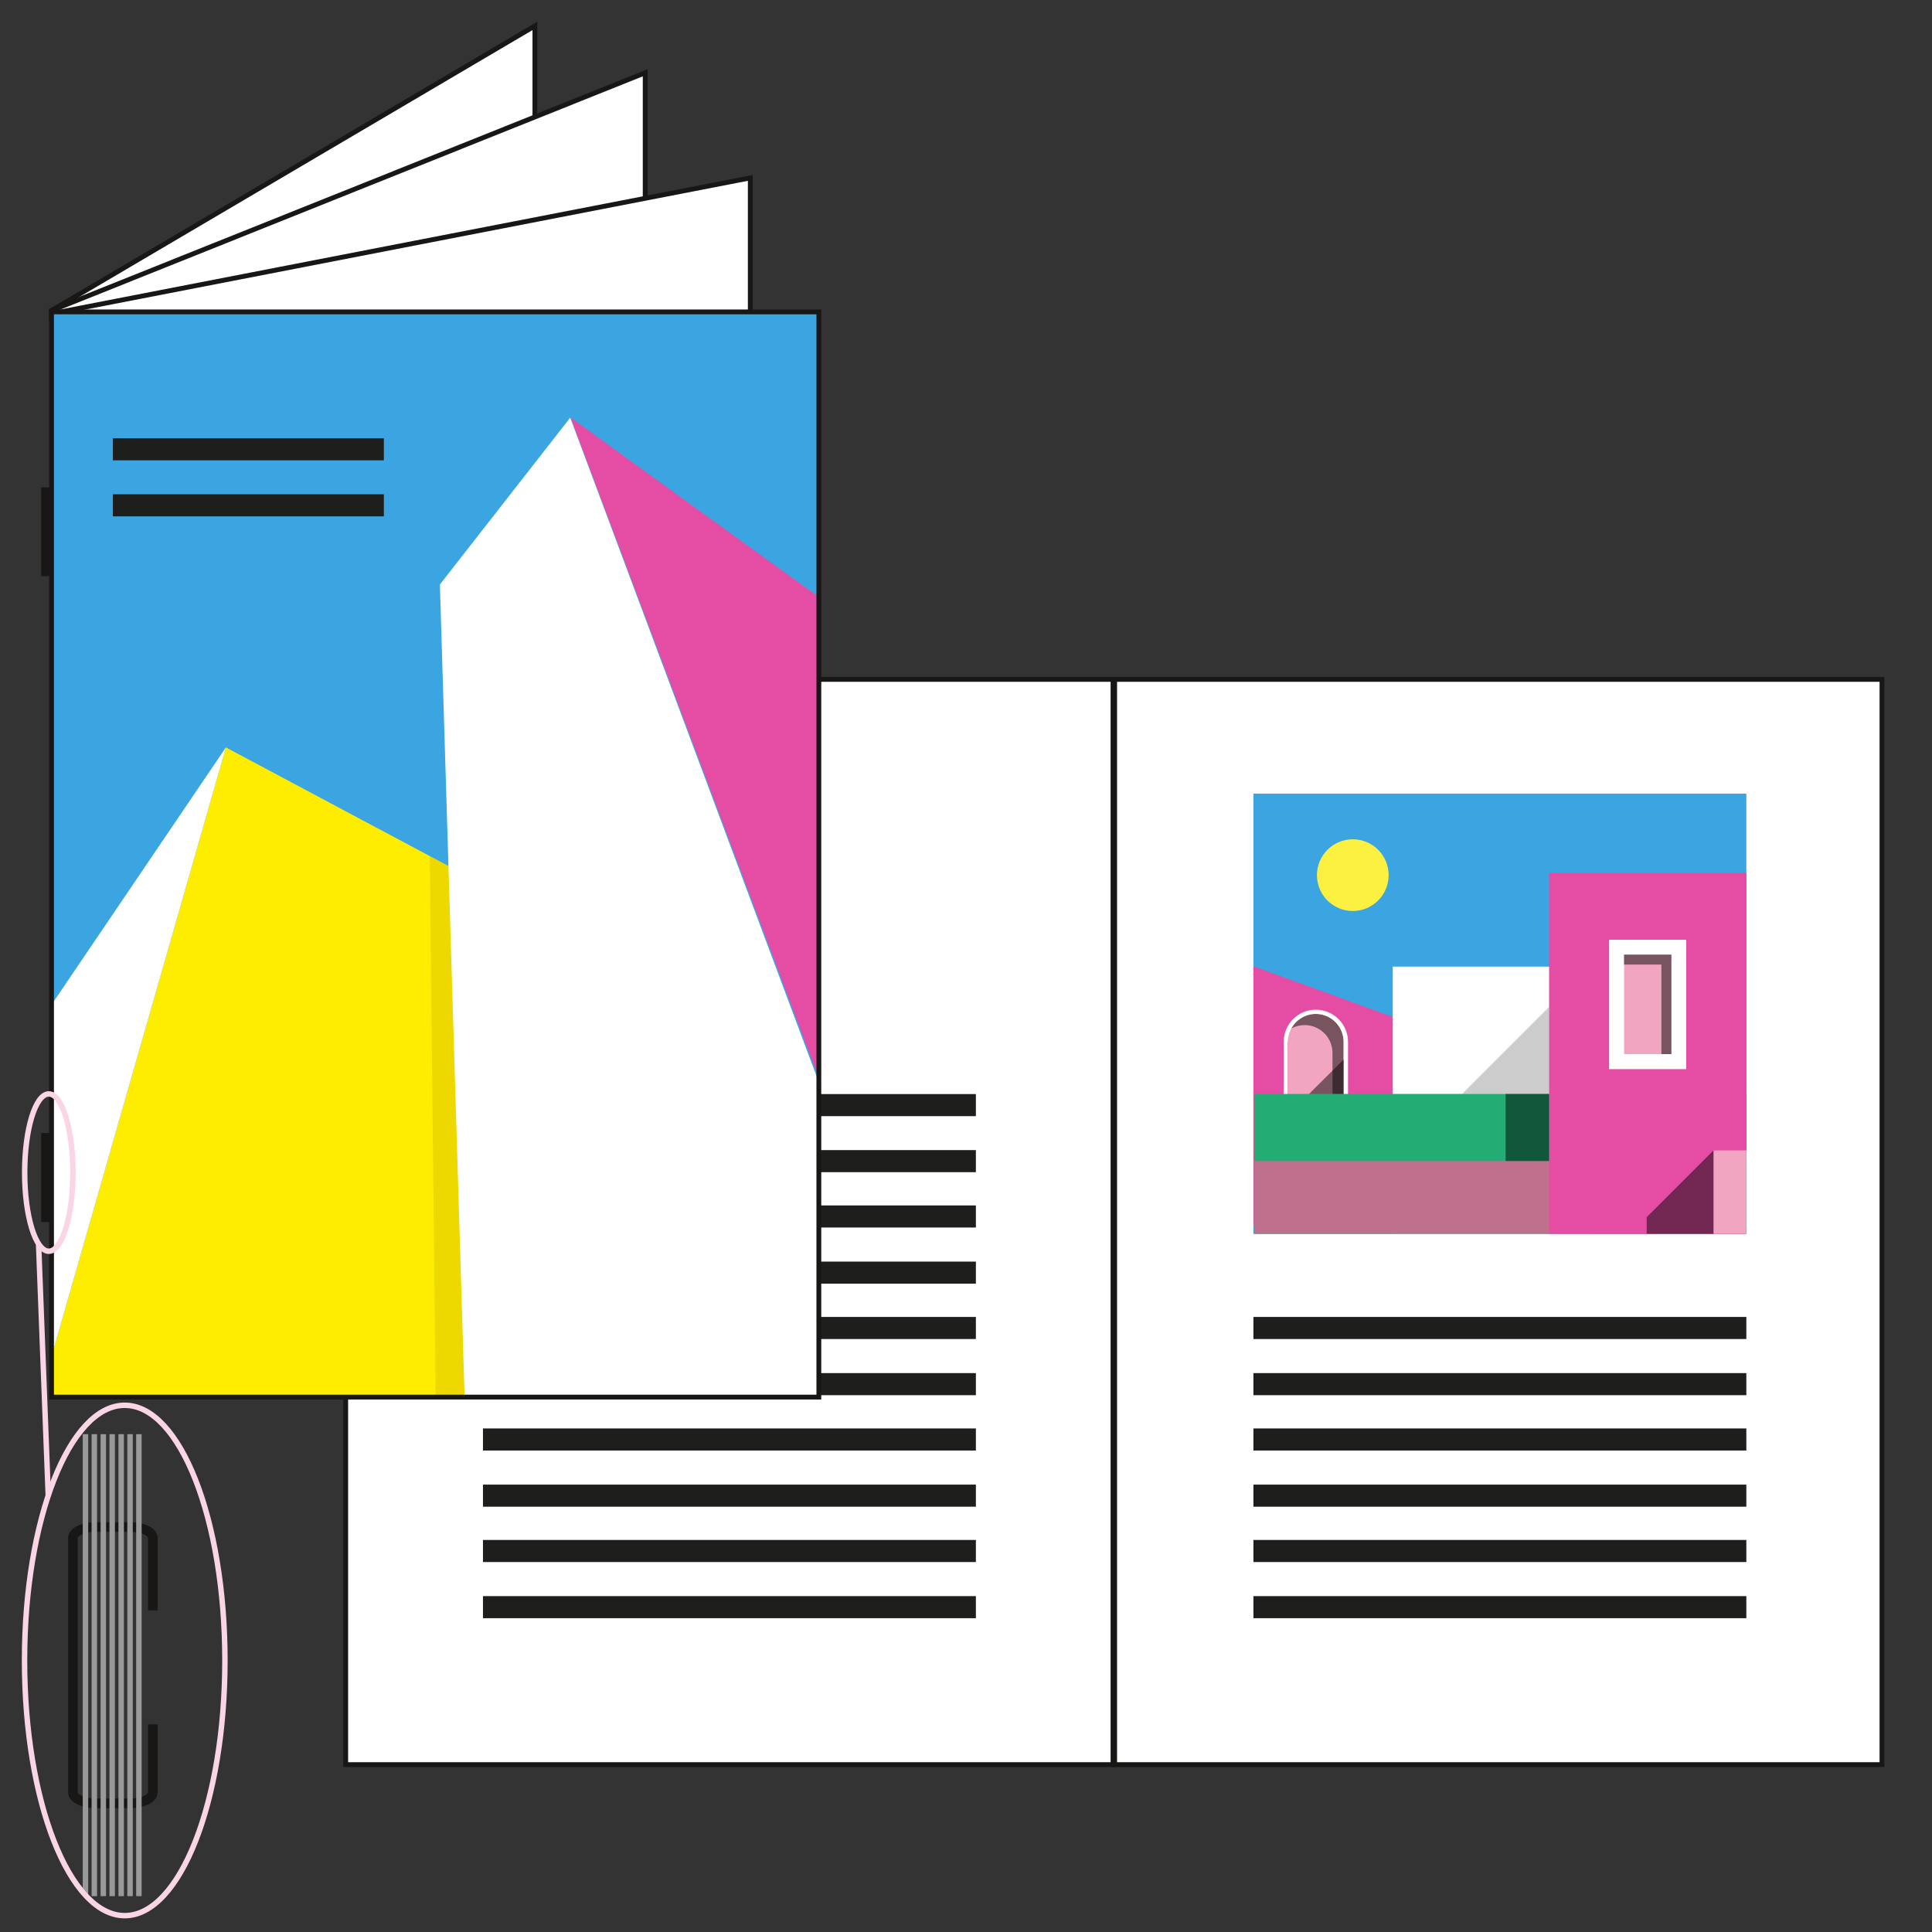 <?xml version="1.0" encoding="utf-8"?>
<!-- Generator: Adobe Illustrator 27.2.0, SVG Export Plug-In . SVG Version: 6.00 Build 0)  -->
<svg version="1.1" id="Calque_1" xmlns="http://www.w3.org/2000/svg" xmlns:xlink="http://www.w3.org/1999/xlink" x="0px" y="0px"
	 viewBox="0 0 1417.3 1417.3" style="enable-background:new 0 0 1417.3 1417.3;" xml:space="preserve">
<rect x="0" y="0" width="1417.3" height="1417.3" fill="#333333" stroke="none"/>
<style type="text/css">
	.st0{fill:#FFFFFF;stroke:#181716;stroke-width:3.53;stroke-miterlimit:10;}
	.st1{fill:#1E1E1C;}
	.st2{fill:none;stroke:#181716;stroke-width:7.06;stroke-miterlimit:10;}
	.st3{fill:#3BA5E2;}
	.st4{clip-path:url(#SVGID_00000000191515563898162900000013455766870684941448_);}
	.st5{fill:#FFED00;}
	.st6{fill:#FFFFFF;}
	.st7{fill:#E54DA4;}
	.st8{opacity:0.35;fill:#CCB200;enable-background:new    ;}
	.st9{clip-path:url(#SVGID_00000161610933124749658930000002067771214991751068_);}
	.st10{fill:#F1A5C1;}
	.st11{opacity:0.5;fill:#000400;enable-background:new    ;}
	.st12{fill:#23AD75;}
	.st13{fill:#BF708D;}
	.st14{fill:#763D4C;}
	.st15{opacity:0.2;fill:#000400;enable-background:new    ;}
	.st16{fill:#FCF141;}
	.st17{fill:none;stroke:#181716;stroke-width:3.53;stroke-miterlimit:10;}
	.st18{fill:none;stroke:#999999;stroke-width:4;stroke-miterlimit:10;}
	.st19{fill:none;stroke:#FAD5E5;stroke-width:4;stroke-miterlimit:10;}
</style>
<rect x="253.6" y="498.4" class="st0" width="562.9" height="796.1"/>
<rect x="817.7" y="498.4" class="st0" width="562.9" height="796.1"/>
<g>
	<rect x="919.5" y="1007.3" class="st1" width="361.6" height="16.2"/>
	<rect x="919.5" y="966.1" class="st1" width="361.6" height="16.2"/>
</g>
<g>
	<rect x="919.5" y="1089.1" class="st1" width="361.6" height="16.2"/>
	<rect x="919.5" y="1047.9" class="st1" width="361.6" height="16.2"/>
</g>
<g>
	<rect x="919.5" y="1170.9" class="st1" width="361.6" height="16.2"/>
	<rect x="919.5" y="1129.7" class="st1" width="361.6" height="16.2"/>
</g>
<g>
	<rect x="354.3" y="843.7" class="st1" width="361.6" height="16.2"/>
	<rect x="354.3" y="802.6" class="st1" width="361.6" height="16.2"/>
</g>
<g>
	<rect x="354.3" y="925.5" class="st1" width="361.6" height="16.2"/>
	<rect x="354.3" y="884.3" class="st1" width="361.6" height="16.2"/>
</g>
<g>
	<rect x="354.3" y="1007.3" class="st1" width="361.6" height="16.2"/>
	<rect x="354.3" y="966.1" class="st1" width="361.6" height="16.2"/>
</g>
<g>
	<rect x="354.3" y="1089.1" class="st1" width="361.6" height="16.2"/>
	<rect x="354.3" y="1047.9" class="st1" width="361.6" height="16.2"/>
</g>
<g>
	<rect x="354.3" y="1170.9" class="st1" width="361.6" height="16.2"/>
	<rect x="354.3" y="1129.7" class="st1" width="361.6" height="16.2"/>
</g>
<polygon class="st0" points="37.8,233.2 37.8,227.8 392.4,19 392.4,112.8 "/>
<polygon class="st0" points="37.8,233.2 37.8,227.8 473.3,53.4 473.3,147.3 "/>
<polygon class="st0" points="550.4,233.2 37.8,233.2 37.8,230.1 550.4,130.5 "/>
<line class="st2" x1="33.7" y1="357.5" x2="33.7" y2="422.7"/>
<line class="st2" x1="33.7" y1="831.2" x2="33.7" y2="896.5"/>
<g>
	<g>
		<rect x="37.8" y="228.8" class="st3" width="562.9" height="796.1"/>
		<g>
			<defs>
				<rect id="SVGID_1_" x="37.8" y="228.8" width="562.9" height="796.1"/>
			</defs>
			<clipPath id="SVGID_00000064355856980574154930000017330566828607149218_">
				<use xlink:href="#SVGID_1_"  style="overflow:visible;"/>
			</clipPath>
			<g style="clip-path:url(#SVGID_00000064355856980574154930000017330566828607149218_);">
				<g>
					<polygon class="st5" points="329.5,635.6 165.7,548.3 17.4,1066.4 49,1072.1 343.1,1078.6 366,692.8 					"/>
					<polygon class="st6" points="165.7,548.3 19,764.8 11.4,1087.3 					"/>
					<path class="st7" d="M602.9,439.5c-3.2-2.1-184.4-133.3-184.4-133.3l203.8,542.3L602.9,439.5z"/>
					<polygon class="st8" points="320.1,1078.1 343.1,1078.6 366,692.8 329.5,635.6 315.3,628 					"/>
					<polygon class="st6" points="322.7,428.8 342.1,1066.4 697.4,1052.4 418.3,306.4 					"/>
				</g>
			</g>
		</g>
	</g>
	<g>
		<rect x="82.8" y="362.6" class="st1" width="198.8" height="16.2"/>
		<rect x="82.8" y="321.5" class="st1" width="198.8" height="16.2"/>
	</g>
</g>
<g>
	<g>
		<defs>
			<rect id="SVGID_00000072999166417070878980000016467051806549518484_" x="919.5" y="582.2" width="361.6" height="322.9"/>
		</defs>
		<clipPath id="SVGID_00000162329173024706039710000015642597438893686404_">
			<use xlink:href="#SVGID_00000072999166417070878980000016467051806549518484_"  style="overflow:visible;"/>
		</clipPath>
		<g style="clip-path:url(#SVGID_00000162329173024706039710000015642597438893686404_);">
			<rect x="919.5" y="582.2" class="st3" width="361.6" height="382.3"/>
			<g>
				<g>
					<polygon class="st7" points="919.5,708.8 919.5,898.6 1057.4,898.6 1057.4,759 					"/>
					<g>
						<path class="st10" d="M960.4,743.8h9.8c8.6,0,15.5,7,15.5,15.5v58.2c0,2.4-1.9,4.3-4.3,4.3h-32.2c-2.4,0-4.3-1.9-4.3-4.3
							v-58.2C944.8,750.8,951.8,743.8,960.4,743.8L960.4,743.8z"/>
						<path class="st11" d="M965.3,743.8L965.3,743.8c-7.7,0-14.5,4.3-18,10.7c2.9-1.6,6.2-2.5,9.8-2.5l0,0
							c11.3,0,20.4,9.2,20.4,20.4v49.4h8.2v-57.6C985.7,752.9,976.6,743.8,965.3,743.8L965.3,743.8z"/>
						<path class="st6" d="M988.9,821.9v-57.6c0-13-10.6-23.6-23.6-23.6s-23.6,10.6-23.6,23.6v57.6H988.9z M944.8,764.2
							c0-11.3,9.2-20.4,20.4-20.4l0,0c11.3,0,20.4,9.2,20.4,20.4v57.6h-40.9V764.2z"/>
					</g>
					<polygon class="st11" points="985.7,777.2 944.8,818 944.8,821.9 985.7,821.9 					"/>
				</g>
				<rect x="1021.7" y="709.1" class="st6" width="146.2" height="255.5"/>
				<rect x="920" y="802.5" class="st12" width="361.1" height="162.1"/>
				<rect x="920" y="851.7" class="st13" width="361.1" height="112.9"/>
				<rect x="1136.4" y="640.4" class="st7" width="144.7" height="324.2"/>
				<rect x="920" y="916.3" class="st14" width="361.1" height="48.3"/>
				<rect x="1257" y="843.9" class="st10" width="24.1" height="72.3"/>
				<rect x="1257" y="916.3" class="st13" width="24.1" height="48.3"/>
				<rect x="1104.5" y="802.5" class="st11" width="31.9" height="49.2"/>
				<polygon class="st15" points="1136.4,802.5 1136.4,738.7 1072.6,802.5 				"/>
				<polygon class="st11" points="1261.9,921.2 1281.1,921.2 1281.1,916.3 1257,916.3 1257,964.5 1261.9,964.5 				"/>
				<g>
					<rect x="1180.4" y="689.4" class="st6" width="56.6" height="94.9"/>
					<rect x="1191.4" y="700.3" class="st10" width="34.7" height="73"/>
					<polygon class="st11" points="1218.8,707.6 1191.4,707.6 1191.4,700.3 1226.1,700.3 1226.1,773.3 1218.8,773.3 					"/>
				</g>
				<polygon class="st11" points="1257,843.9 1208,892.9 1208,916.3 1257,916.3 				"/>
			</g>
		</g>
	</g>
	<circle class="st16" cx="992.4" cy="642" r="26.3"/>
</g>
<rect x="37.8" y="228.8" class="st17" width="562.9" height="796.1"/>
<path class="st2" d="M112.1,1265v49.9c0,4.4-7.5,8-16.7,8H70.2c-9.2,0-16.7-3.6-16.7-8v-186.7c0-4.4,7.5-8,16.7-8h25.2
	c9.2,0,16.7,3.6,16.7,8v53.2"/>
<g>
	<line class="st18" x1="62.7" y1="1391" x2="62.7" y2="1052.1"/>
	<line class="st18" x1="69.2" y1="1391" x2="69.2" y2="1052.1"/>
	<line class="st18" x1="75.8" y1="1391" x2="75.8" y2="1052.1"/>
	<line class="st18" x1="82.3" y1="1391" x2="82.3" y2="1052.1"/>
	<line class="st18" x1="88.9" y1="1391" x2="88.9" y2="1052.1"/>
	<line class="st18" x1="95.4" y1="1391" x2="95.4" y2="1052.1"/>
	<line class="st18" x1="101.9" y1="1391" x2="101.9" y2="1052.1"/>
</g>
<ellipse class="st19" cx="35.8" cy="860.2" rx="17.7" ry="57.7"/>
<ellipse class="st19" cx="91.5" cy="1218.1" rx="73.5" ry="187.2"/>
<line class="st19" x1="28.3" y1="912.4" x2="35.4" y2="1097.4"/>
</svg>
